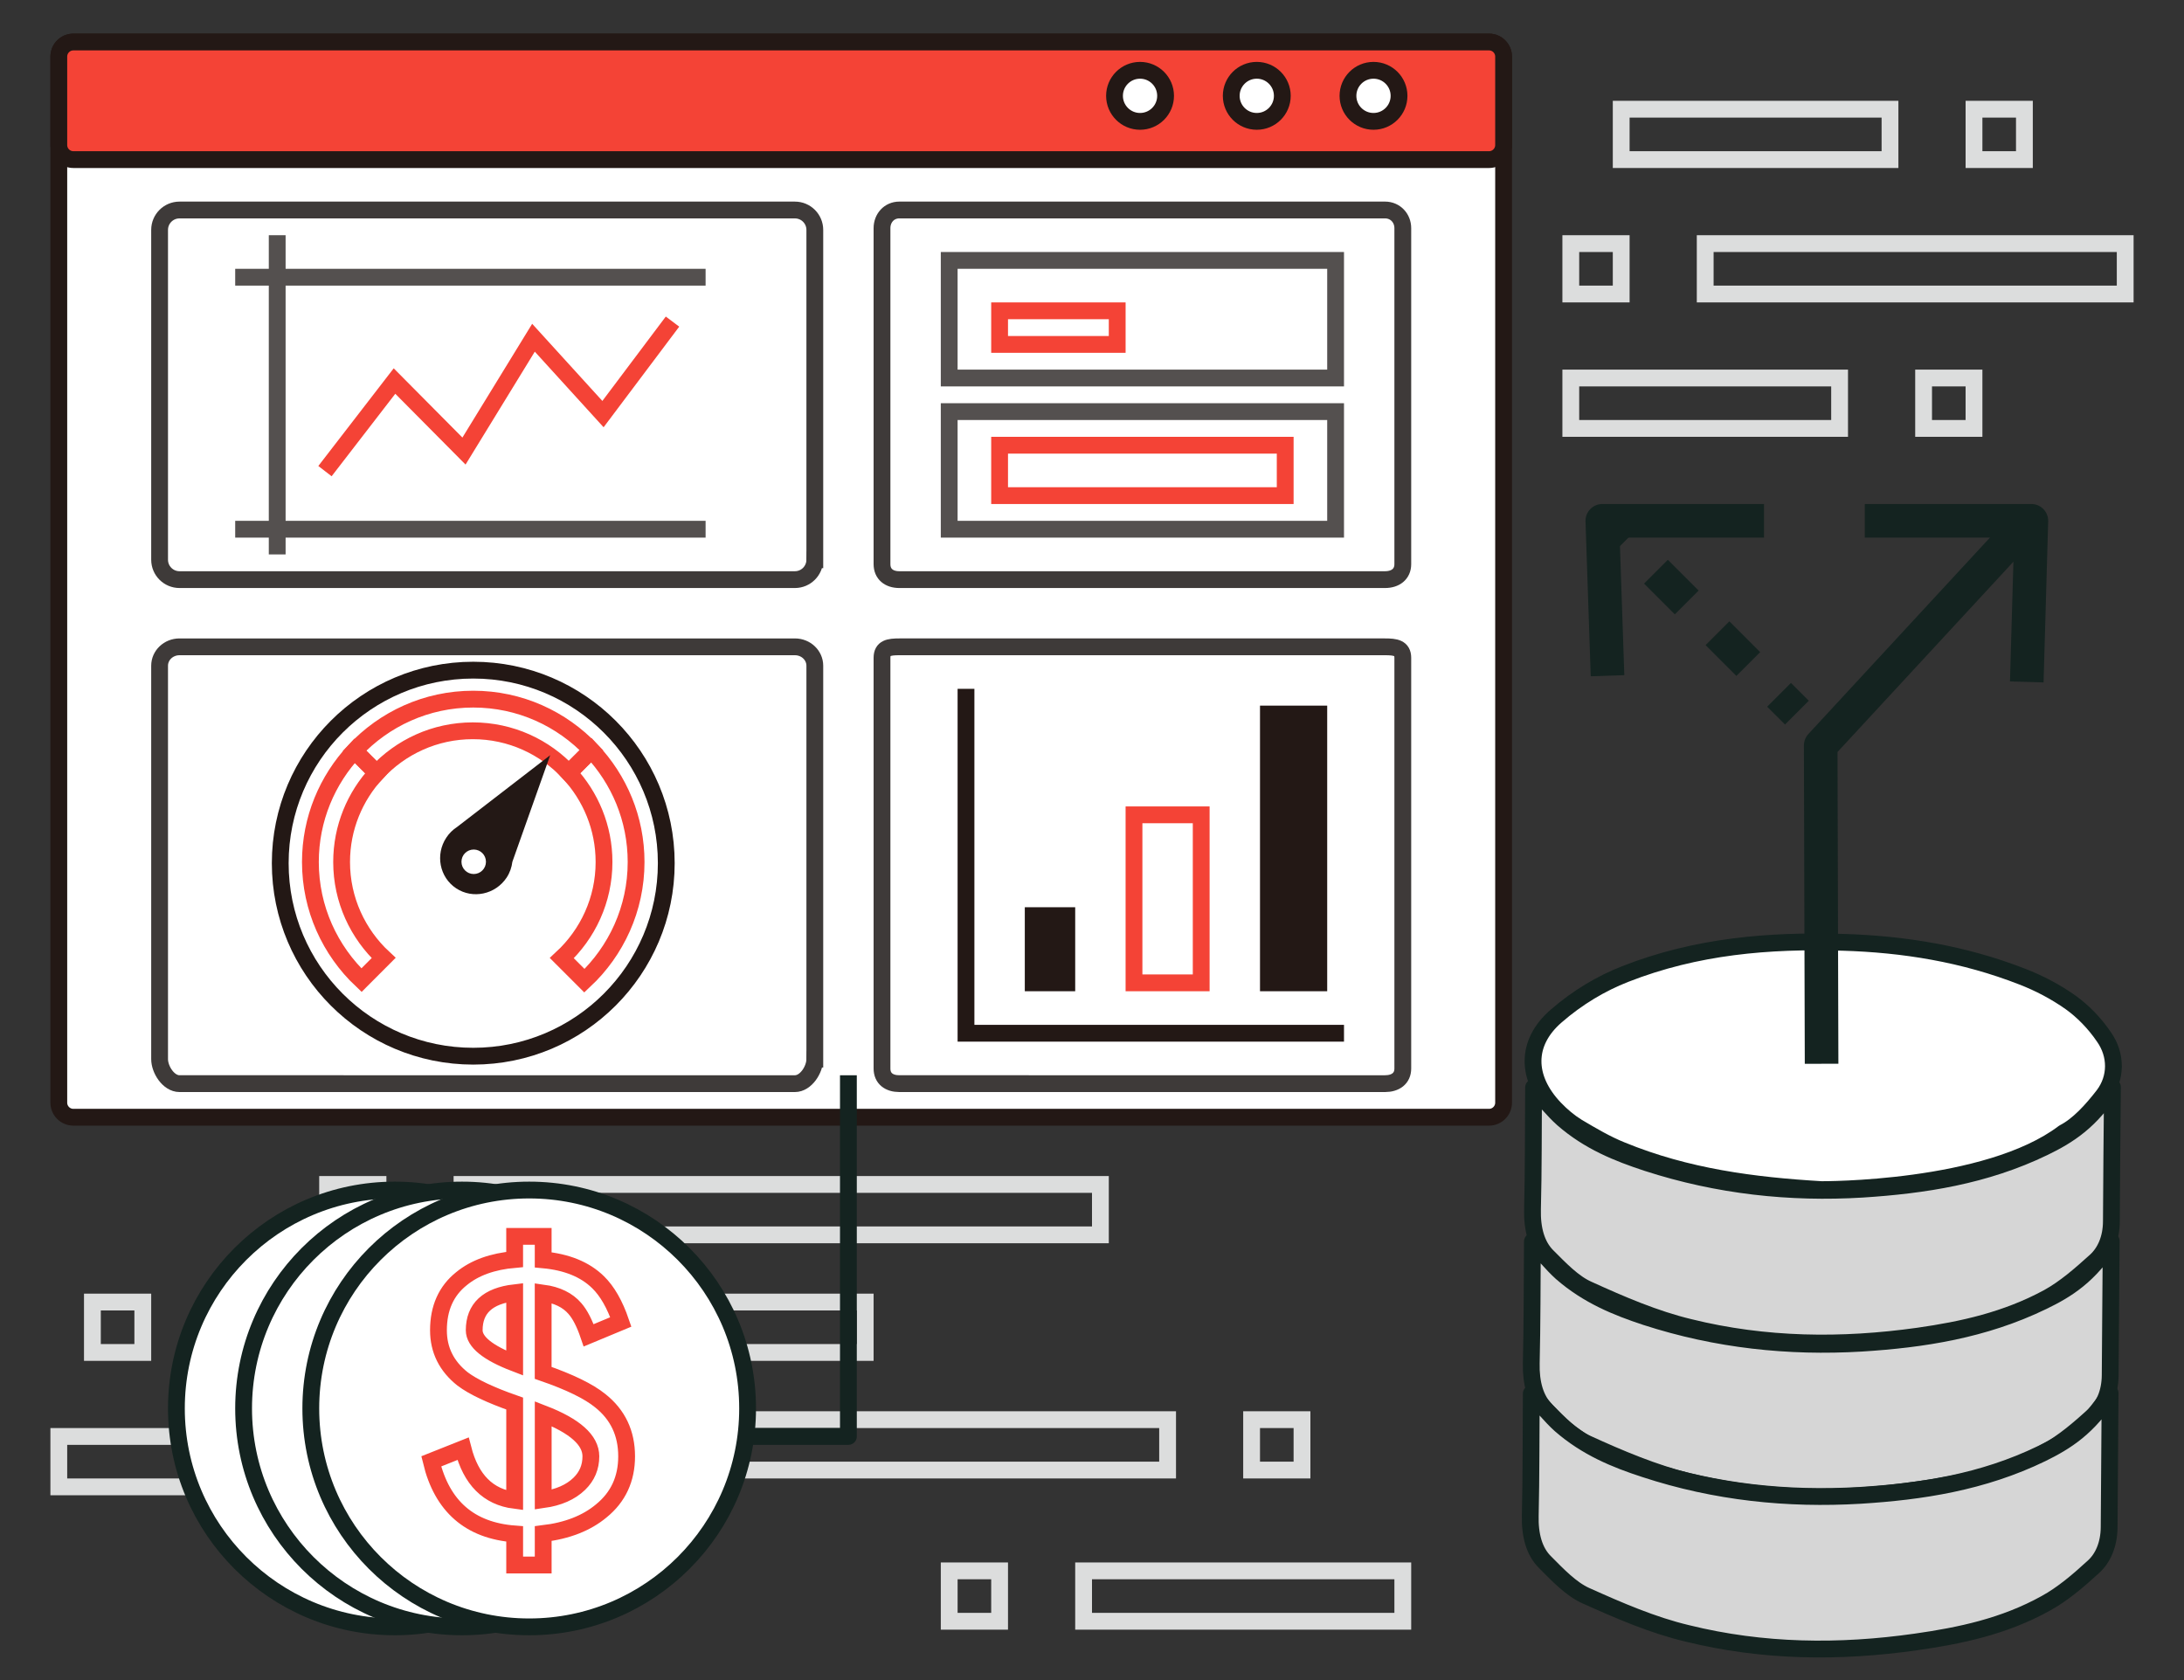 <?xml version="1.0" encoding="utf-8"?>
<!-- Generator: Adobe Illustrator 16.0.0, SVG Export Plug-In . SVG Version: 6.00 Build 0)  -->
<!DOCTYPE svg PUBLIC "-//W3C//DTD SVG 1.1//EN" "http://www.w3.org/Graphics/SVG/1.1/DTD/svg11.dtd">
<svg version="1.1" xmlns="http://www.w3.org/2000/svg" xmlns:xlink="http://www.w3.org/1999/xlink" x="0px" y="0px" width="130px"
	 height="100px" viewBox="0 0 130 100" style="enable-background:new 0 0 130 100;" xml:space="preserve">
<rect x="0" y="0" width="130" height="100" fill="#333333" stroke="none"/>
<g id="參考">
</g>
<g id="背景">
	<g>
		<rect x="27.5" y="70.5" style="fill:none;stroke:#DCDDDD;stroke-miterlimit:10;" width="38" height="3"/>
		<rect x="19.5" y="70.5" style="fill:none;stroke:#DCDDDD;stroke-miterlimit:10;" width="3" height="3"/>
	</g>
	<g>
		<rect x="101.5" y="14.5" style="fill:none;stroke:#DCDDDD;stroke-miterlimit:10;" width="25" height="3"/>
		<rect x="93.5" y="14.5" style="fill:none;stroke:#DCDDDD;stroke-miterlimit:10;" width="3" height="3"/>
	</g>
	<g>
		<rect x="93.5" y="22.5" style="fill:none;stroke:#DCDDDD;stroke-miterlimit:10;" width="16" height="3"/>
		<rect x="114.5" y="22.5" style="fill:none;stroke:#DCDDDD;stroke-miterlimit:10;" width="3" height="3"/>
	</g>
	<g>
		<rect x="96.5" y="6.5" style="fill:none;stroke:#DCDDDD;stroke-miterlimit:10;" width="16" height="3"/>
		<rect x="117.5" y="6.5" style="fill:none;stroke:#DCDDDD;stroke-miterlimit:10;" width="3" height="3"/>
	</g>
	<g>
		<rect x="20.5" y="91.5" style="fill:none;stroke:#DCDDDD;stroke-miterlimit:10;" width="16" height="3"/>
	</g>
	<g>
		<rect x="3.5" y="85.5" style="fill:none;stroke:#DCDDDD;stroke-miterlimit:10;" width="16" height="3"/>
	</g>
	<g>
		<rect x="13.5" y="77.5" style="fill:none;stroke:#DCDDDD;stroke-miterlimit:10;" width="38" height="3"/>
		<rect x="5.5" y="77.5" style="fill:none;stroke:#DCDDDD;stroke-miterlimit:10;" width="3" height="3"/>
	</g>
	<g>
		<rect x="64.5" y="93.5" style="fill:none;stroke:#DCDDDD;stroke-miterlimit:10;" width="19" height="3"/>
		<rect x="56.5" y="93.5" style="fill:none;stroke:#DCDDDD;stroke-miterlimit:10;" width="3" height="3"/>
	</g>
	<g>
		<rect x="31.5" y="84.5" style="fill:none;stroke:#DCDDDD;stroke-miterlimit:10;" width="38" height="3"/>
		<rect x="74.5" y="84.5" style="fill:none;stroke:#DCDDDD;stroke-miterlimit:10;" width="3" height="3"/>
	</g>
</g>
<g id="手機">
</g>
<g id="元件">
	<g>
		<path style="fill:#FFFFFF;stroke:#231815;stroke-miterlimit:10;" d="M89.5,65.632c0,0.479-0.389,0.868-0.868,0.868H4.368
			c-0.479,0-0.868-0.389-0.868-0.868V3.368C3.5,2.889,3.889,2.5,4.368,2.5h84.264c0.479,0,0.868,0.389,0.868,0.868V65.632z"/>
		<path style="fill:#F44336;stroke:#231815;stroke-miterlimit:10;" d="M89.5,8.631c0,0.48-0.389,0.869-0.868,0.869H4.368
			C3.889,9.5,3.5,9.111,3.5,8.631V3.369C3.5,2.889,3.889,2.5,4.368,2.5h84.264c0.479,0,0.868,0.389,0.868,0.869V8.631z"/>
		<circle style="fill:#FFFFFF;stroke:#231815;stroke-miterlimit:10;" cx="81.756" cy="5.704" r="1.52"/>
		<circle style="fill:#FFFFFF;stroke:#231815;stroke-miterlimit:10;" cx="74.808" cy="5.704" r="1.52"/>
		<circle style="fill:#FFFFFF;stroke:#231815;stroke-miterlimit:10;" cx="67.86" cy="5.704" r="1.52"/>
	</g>
	<path style="fill:#FFFFFF;stroke:#3E3A39;stroke-miterlimit:10;" d="M83.5,33.579c0,0.593-0.442,0.921-1.057,0.921H53.534
		c-0.614,0-1.034-0.328-1.034-0.921v-20c0-0.592,0.42-1.08,1.034-1.08h28.909c0.614,0,1.057,0.487,1.057,1.08V33.579z"/>
	<path style="fill:#FFFFFF;stroke:#3E3A39;stroke-miterlimit:10;" d="M83.5,63.6c0,0.593-0.442,0.9-1.057,0.9H53.534
		c-0.614,0-1.034-0.308-1.034-0.9V39.153c0-0.592,0.42-0.653,1.034-0.653h28.909c0.614,0,1.057,0.061,1.057,0.653V63.6z"/>
	<g>
		<path style="fill:#FFFFFF;stroke:#3E3A39;stroke-miterlimit:10;" d="M48.5,63.041c0,0.621-0.53,1.459-1.184,1.459H10.684
			c-0.654,0-1.184-0.838-1.184-1.459V39.625c0-0.622,0.53-1.125,1.184-1.125h36.633c0.654,0,1.184,0.503,1.184,1.125V63.041z"/>
	</g>
	<g>
		<rect x="61" y="54" style="fill:#231815;" width="3" height="5"/>
		<rect x="67.5" y="48.5" style="fill:none;stroke:#F44336;stroke-miterlimit:10;" width="4" height="10"/>
		<rect x="75" y="42" style="fill:#231815;" width="4" height="17"/>
		<polyline style="fill:none;stroke:#231815;stroke-miterlimit:10;" points="57.5,41 57.5,61.5 80,61.5 		"/>
	</g>
	<g>
		<circle style="fill:#FFFFFF;stroke:#231815;stroke-miterlimit:10;" cx="28.17" cy="51.377" r="11.489"/>
		<g>
			<path style="fill:none;stroke:#F44336;stroke-miterlimit:10;" d="M18.476,51.307c0,2.772,1.172,5.267,3.041,7.034l1.318-1.321
				c-1.534-1.425-2.501-3.455-2.501-5.713c0-2.05,0.796-3.911,2.087-5.303l-1.318-1.317C19.479,46.419,18.476,48.743,18.476,51.307z
				"/>
			<path style="fill:none;stroke:#F44336;stroke-miterlimit:10;" d="M28.17,41.613c-2.792,0-5.301,1.186-7.068,3.074l1.318,1.317
				c1.424-1.539,3.459-2.507,5.723-2.507c2.26,0,4.292,0.964,5.716,2.499l1.345-1.345C33.438,42.783,30.944,41.613,28.17,41.613z"/>
			<path style="fill:none;stroke:#F44336;stroke-miterlimit:10;" d="M35.204,44.651l-1.345,1.345
				c1.296,1.394,2.095,3.257,2.095,5.311c0,2.263-0.97,4.295-2.511,5.722l1.345,1.345c1.887-1.767,3.075-4.276,3.075-7.066
				C37.863,48.725,36.848,46.388,35.204,44.651z"/>
		</g>
		<g>
			<path style="fill:#231815;" d="M30.498,51.296l2.251-6.346l-5.543,4.273c-0.247,0.161-0.466,0.37-0.638,0.632
				c-0.669,1.012-0.406,2.363,0.584,3.019c0.991,0.655,2.338,0.367,3.007-0.641C30.351,51.94,30.457,51.621,30.498,51.296z"/>
			<circle style="fill:#FFFFFF;" cx="28.197" cy="51.294" r="0.729"/>
		</g>
	</g>
	<g>
		<polygon style="fill:#54504F;" points="56,15 56,23 78.061,23 80,23 80,15 		"/>
	</g>
	<rect x="57" y="16" style="fill:#FFFFFF;" width="22" height="6"/>
	<rect x="59.5" y="18.5" style="fill:none;stroke:#F44336;stroke-miterlimit:10;" width="7" height="2"/>
	<g>
		<polygon style="fill:#54504F;" points="56,24 56,32 78.061,32 80,32 80,24 		"/>
	</g>
	<rect x="57" y="25" style="fill:#FFFFFF;" width="22" height="6"/>
	<rect x="59.5" y="26.5" style="fill:none;stroke:#F44336;stroke-miterlimit:10;" width="17" height="3"/>
	<path style="fill:#EF4D4D;" d="M29.32,16.398"/>
	<path style="fill:#EF4D4D;" d="M29.32,16.398"/>
	<g>
		<path style="fill:#FFFFFF;stroke:#3E3A39;stroke-miterlimit:10;" d="M48.5,33.316c0,0.654-0.53,1.184-1.184,1.184H10.684
			c-0.654,0-1.184-0.53-1.184-1.184V13.684c0-0.654,0.53-1.184,1.184-1.184h36.633c0.654,0,1.184,0.53,1.184,1.184V33.316z"/>
	</g>
	<line style="fill:none;stroke:#54504F;stroke-miterlimit:10;" x1="14" y1="31.5" x2="42" y2="31.5"/>
	<line style="fill:none;stroke:#54504F;stroke-miterlimit:10;" x1="14" y1="16.5" x2="42" y2="16.5"/>
	<line style="fill:none;stroke:#54504F;stroke-miterlimit:10;" x1="16.5" y1="14" x2="16.5" y2="33"/>
	<g>
		<polyline style="fill:none;stroke:#F44336;stroke-miterlimit:10;" points="19.344,28.042 23.482,22.68 27.618,26.848 
			31.755,20.102 35.892,24.648 40.03,19.142 		"/>
	</g>
	<g>
		<path style="fill-rule:evenodd;clip-rule:evenodd;fill:#FFFFFF;stroke:#142320;stroke-linejoin:round;stroke-miterlimit:10;" d="
			M108.415,70.807c-4.038-0.238-8.016-0.751-11.891-2.342c-0.899-0.359-1.777-0.878-2.636-1.387c-0.47-0.29-0.918-0.663-1.337-1.099
			c-1.728-1.813-1.762-3.91,0.079-5.503c1.265-1.102,2.682-1.943,4.106-2.499c4.244-1.666,8.563-2.017,12.933-1.89
			c3.626,0.105,7.217,0.679,10.721,2.05c0.98,0.38,1.952,0.885,2.87,1.534c0.71,0.511,1.402,1.207,1.964,2.032
			c0.771,1.084,0.769,2.455-0.021,3.493c-0.698,0.905-1.51,1.79-2.359,2.223C118.277,70.881,108.415,70.807,108.415,70.807z"/>
		<path style="fill-rule:evenodd;clip-rule:evenodd;fill:#D6D6D6;stroke:#142320;stroke-linejoin:round;stroke-miterlimit:10;" d="
			M125.741,64.705c-0.031,2.929-0.048,5.45-0.064,7.972c0,1.059-0.38,1.867-0.931,2.369c-0.909,0.822-1.834,1.631-2.825,2.176
			c-2.496,1.358-5.114,1.93-7.742,2.304c-4.56,0.639-9.111,0.593-13.616-0.521c-2.05-0.492-4.056-1.354-6.035-2.255
			c-0.875-0.384-1.67-1.224-2.436-1.99c-0.626-0.631-0.904-1.597-0.872-2.795c0.061-2.338,0.044-4.685,0.063-7.24
			c0.629,0.689,1.155,1.349,1.737,1.871c1.553,1.357,3.277,2.045,5.023,2.618c4.216,1.367,8.502,1.827,12.807,1.567
			c3.647-0.234,7.303-0.786,10.817-2.489C123.095,67.6,124.469,66.749,125.741,64.705z"/>
		<path style="fill-rule:evenodd;clip-rule:evenodd;fill:#D6D6D6;stroke:#142320;stroke-linejoin:round;stroke-miterlimit:10;" d="
			M125.667,73.871c-0.02,2.925-0.047,5.453-0.061,7.973c-0.006,1.063-0.386,1.869-0.932,2.369c-0.908,0.817-1.832,1.62-2.824,2.162
			c-2.498,1.375-5.11,1.94-7.743,2.299c-4.555,0.66-9.112,0.604-13.617-0.499c-2.04-0.506-4.053-1.351-6.029-2.255
			c-0.879-0.386-1.671-1.225-2.438-1.99c-0.629-0.639-0.905-1.601-0.876-2.794c0.054-2.343,0.051-4.693,0.067-7.241
			c0.632,0.687,1.157,1.341,1.736,1.863c1.558,1.357,3.278,2.053,5.025,2.629c4.221,1.367,8.504,1.816,12.809,1.561
			c3.646-0.227,7.293-0.782,10.811-2.489C123.021,76.77,124.4,75.925,125.667,73.871z"/>
		<path style="fill-rule:evenodd;clip-rule:evenodd;fill:#D6D6D6;stroke:#142320;stroke-linejoin:round;stroke-miterlimit:10;" d="
			M125.601,82.922c-0.026,2.941-0.044,5.457-0.057,7.976c-0.007,1.061-0.39,1.873-0.938,2.364c-0.902,0.829-1.841,1.628-2.839,2.174
			c-2.476,1.374-5.101,1.923-7.732,2.296c-4.549,0.648-9.106,0.602-13.611-0.513c-2.047-0.485-4.054-1.355-6.029-2.242
			c-0.878-0.393-1.671-1.231-2.439-2.004c-0.628-0.624-0.902-1.593-0.868-2.781c0.054-2.342,0.04-4.688,0.06-7.243
			c0.633,0.688,1.154,1.341,1.736,1.866c1.552,1.352,3.274,2.057,5.025,2.625c4.216,1.385,8.497,1.821,12.813,1.567
			c3.645-0.226,7.287-0.781,10.81-2.488C122.955,85.819,124.339,84.968,125.601,82.922z"/>
	</g>
	<g>
		
			<polyline style="fill-rule:evenodd;clip-rule:evenodd;fill:none;stroke:#142320;stroke-width:2;stroke-linejoin:round;stroke-miterlimit:10;" points="
			108.428,63.317 108.375,44.369 120.604,31.141 		"/>
		
			<polyline style="fill-rule:evenodd;clip-rule:evenodd;fill:none;stroke:#142320;stroke-width:2;stroke-linejoin:round;stroke-miterlimit:10;" points="
			111,31 120.916,31 120.641,40.59 		"/>
	</g>
	<g>
		<g>
			<g>
				
					<line style="fill:none;stroke:#142320;stroke-width:2;stroke-linejoin:round;" x1="106.957" y1="42.417" x2="105.896" y2="41.356"/>
				
					<line style="fill:none;stroke:#142320;stroke-width:2;stroke-linejoin:round;stroke-dasharray:2.591,2.591;" x1="104.064" y1="39.524" x2="97.652" y2="33.112"/>
				
					<line style="fill:none;stroke:#142320;stroke-width:2;stroke-linejoin:round;" x1="96.736" y1="32.196" x2="95.676" y2="31.135"/>
			</g>
		</g>
		
			<polyline style="fill-rule:evenodd;clip-rule:evenodd;fill:none;stroke:#142320;stroke-width:2;stroke-linejoin:round;stroke-miterlimit:10;" points="
			105,31 95.375,31 95.686,40.22 		"/>
	</g>
	
		<polyline style="fill-rule:evenodd;clip-rule:evenodd;fill:none;stroke:#142320;stroke-linejoin:round;stroke-miterlimit:10;" points="
		50.5,64 50.5,85.5 42,85.5 	"/>
	
		<circle style="fill-rule:evenodd;clip-rule:evenodd;fill:#FFFFFF;stroke:#142320;stroke-linejoin:round;stroke-miterlimit:10;" cx="23.5" cy="83.833" r="13"/>
	
		<circle style="fill-rule:evenodd;clip-rule:evenodd;fill:#FFFFFF;stroke:#142320;stroke-linejoin:round;stroke-miterlimit:10;" cx="27.5" cy="83.833" r="13"/>
	
		<circle style="fill-rule:evenodd;clip-rule:evenodd;fill:#FFFFFF;stroke:#142320;stroke-linejoin:round;stroke-miterlimit:10;" cx="31.5" cy="83.833" r="13"/>
	<g>
		<path style="fill:none;stroke:#F44336;stroke-miterlimit:10;" d="M37.299,86.682c0,1.348-0.502,2.429-1.505,3.246
			c-0.874,0.73-2.028,1.183-3.461,1.354v1.87h-1.698v-1.849c-2.666-0.201-4.321-1.641-4.966-4.321l1.892-0.752
			c0.473,1.849,1.498,2.873,3.074,3.074v-5.762c-1.433-0.501-2.465-0.988-3.096-1.462c-0.96-0.759-1.44-1.727-1.44-2.901
			c0-1.318,0.458-2.344,1.375-3.074c0.788-0.646,1.841-1.024,3.16-1.14V73.59h1.698v1.397c1.404,0.129,2.494,0.573,3.268,1.333
			c0.544,0.53,0.996,1.318,1.354,2.364l-1.914,0.796c-0.244-0.717-0.516-1.247-0.817-1.591c-0.43-0.502-1.061-0.81-1.892-0.925
			v4.751c1.576,0.545,2.708,1.097,3.396,1.655C36.776,84.202,37.299,85.306,37.299,86.682z M30.635,81.136v-4.192
			c-1.605,0.187-2.408,0.932-2.408,2.236C28.228,79.867,29.03,80.52,30.635,81.136z M35.171,86.682c0-0.96-0.946-1.806-2.837-2.537
			v5.117c0.917-0.13,1.634-0.444,2.15-0.946C34.942,87.871,35.171,87.326,35.171,86.682z"/>
	</g>
</g>
<g id="訊息">
</g>
<g id="logo">
</g>
<g id="手">
</g>
<g id="時間">
</g>
</svg>
